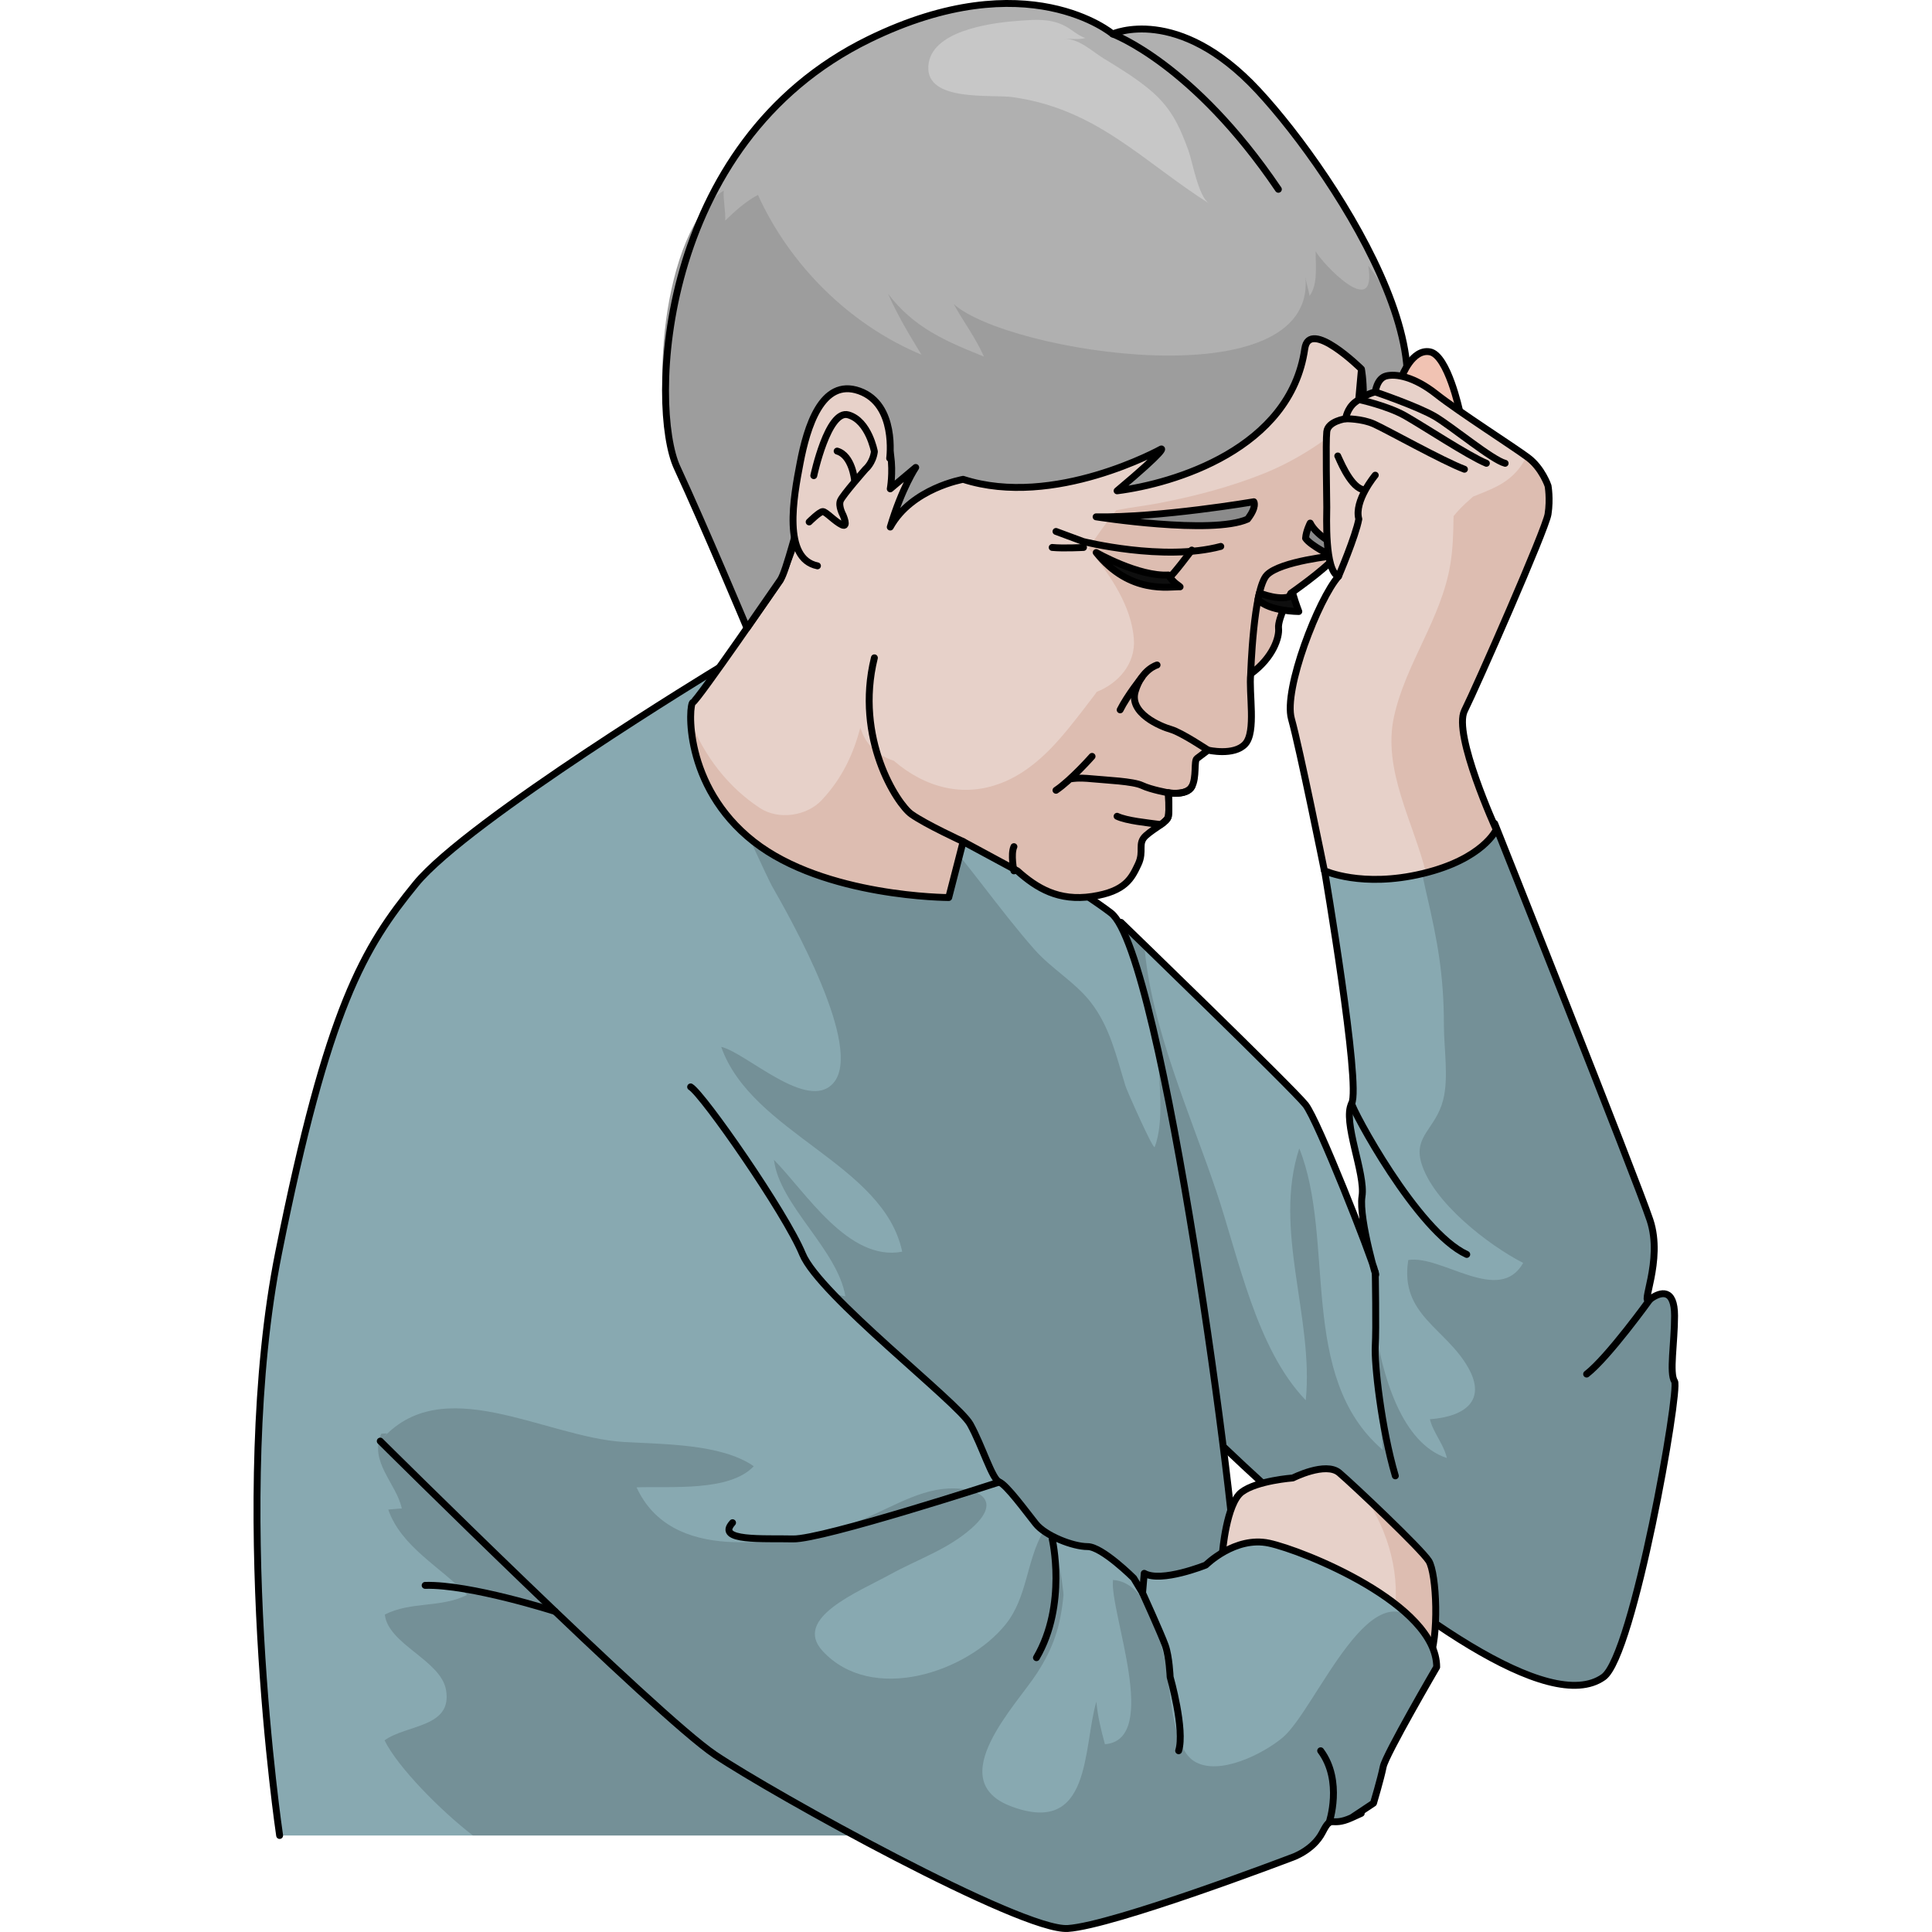 <?xml version="1.0" encoding="utf-8"?>
<!-- Created by: Science Figures, www.sciencefigures.org, Generator: Science Figures Editor -->
<!DOCTYPE svg PUBLIC "-//W3C//DTD SVG 1.1//EN" "http://www.w3.org/Graphics/SVG/1.1/DTD/svg11.dtd">
<svg version="1.1" id="Layer_1" xmlns="http://www.w3.org/2000/svg" xmlns:xlink="http://www.w3.org/1999/xlink" 
	 width="800px" height="800px" viewBox="0 0 196.452 266.359" enable-background="new 0 0 196.452 266.359"
	 xml:space="preserve">
<g>
	<g>
		<g>
			<path id="changecolor_9_" fill="#88A9B1" d="M147.637,119.897l23.476-6.364c0,0,19.527,49.021,21.411,54.674
				c1.884,5.654-1.508,12.05,0,10.925c1.508-1.124,3.392-1.502,3.392,2.268s-0.754,7.915,0,9.046
				c0.755,1.131-5.652,37.815-9.8,40.769c-14.969,10.662-78.308-57.223-68.814-49.515l2.295-54.538c0,0,23.745,22.983,25.449,25.154
				s9.049,20.863,9.605,23.089c0.558,2.226-2.327-7.323-1.827-10.464c0.501-3.141-2.739-10.348-1.429-12.813
				C152.706,149.662,147.637,119.897,147.637,119.897z"/>
			<path opacity="0.15" d="M195.915,190.445c-0.754-1.131,0-5.276,0-9.046s-1.884-3.392-3.392-2.268
				c-1.508,1.125,1.884-5.271,0-10.925c-1.884-5.653-21.411-54.674-21.411-54.674l-11.851,3.212
				c1.712,1.849,1.654,3.025,2.472,6.538c1.501,6.443,2.381,11.193,2.381,18.06c0,3.2,0.686,7.257-0.112,10.335
				c-1.022,3.944-4.084,4.915-3.014,8.61c1.578,5.457,9.327,11.418,14.057,13.827c-3.317,5.868-11.242-1.145-15.842-0.398
				c-1.209,7.577,5.223,9.375,8.302,14.909c2.411,4.333-0.263,6.652-5.321,7.041c0.45,1.852,1.903,3.419,2.34,5.348
				c-6.133-1.99-8.965-11.048-10.158-19.552c-0.038,0.76-0.077,1.517-0.112,2.262c-0.271,5.679,1.101,10.731,1.421,16.166
				c-11.773-10.082-6.445-28.911-11.501-41.564c-3.665,11.186,2.032,23.325,0.894,34.721c-6.865-7.125-9.242-19.667-12.363-28.904
				c-3.535-10.463-9.041-22.746-9.894-33.863c-1.952-1.896-3.214-3.118-3.214-3.118l-2.295,54.538
				c-9.493-7.708,53.846,60.177,68.814,49.515C190.263,228.261,196.67,191.576,195.915,190.445z"/>
			
				<path fill="none" stroke="#000000" stroke-width="0.952" stroke-linecap="round" stroke-linejoin="round" stroke-miterlimit="10" d="
				M147.637,119.897l23.476-6.364c0,0,19.527,49.021,21.411,54.674c1.884,5.654-1.508,12.05,0,10.925
				c1.508-1.124,3.392-1.502,3.392,2.268s-0.754,7.915,0,9.046c0.755,1.131-5.652,37.815-9.8,40.769
				c-14.969,10.662-78.308-57.223-68.814-49.515l2.295-54.538c0,0,23.745,22.983,25.449,25.154s9.049,20.863,9.605,23.089
				c0.558,2.226-2.327-7.323-1.827-10.464c0.501-3.141-2.739-10.348-1.429-12.813C152.706,149.662,147.637,119.897,147.637,119.897z
				"/>
		</g>
		<path id="changecolor" fill="#88A9B1" d="M64.019,92.152c0,0-34.479,20.933-41.64,29.703
			c-7.161,8.769-12.139,16.953-18.924,50.876c-6.784,33.923,0.143,80.323,0.143,80.323h114.966c0,0,16.636-27.433,16.984-34.483
			c0.349-7.052-10.175-87.122-17.318-92.689S64.019,92.152,64.019,92.152z"/>
		<path opacity="0.15" d="M124.728,144.913c0.032,4.034,0.897,9.646-0.489,13.221c-0.184,0.473-3.844-7.82-4.011-8.361
			c-1.259-4.077-2.141-8.193-4.84-11.643c-2.141-2.736-5.393-4.582-7.727-7.23c-4.938-5.606-9.305-12.106-14.348-17.649
			c-7.276,3.001-18.794-2.846-26.859-2.345c-0.329,0.021,4.577,10.465,5.006,11.217c2.595,4.547,12.728,22.398,8.47,27.208
			c-3.548,4.009-12.014-4.213-15.453-5.003c4.206,11.947,22.394,16.082,24.955,28.239c-7.43,1.413-13.304-8.243-17.68-12.657
			c0.757,6.255,8.77,12.337,9.844,18.807c-4.159-0.463-14.859-8.013-16.148-12.116c-6.006,2.767-7.326,14.328-11.791,19.09
			c-5.554,5.924-13.309,12.665-21.671,13.88c-5.283,0.767-9.125-2.376-14.372-1.908c-1.735,3.853,2.127,6.909,2.827,10.311
			c-0.604,0.017-1.26,0.108-1.866,0.146c1.822,5.211,7.298,7.939,10.867,11.768c-3.604,1.813-7.732,0.866-11.34,2.705
			c0.458,4.119,7.713,6.28,8.435,10.384c0.919,5.224-5.398,4.745-8.474,6.957c1.831,3.728,7.784,9.741,12.188,13.122h88.313
			c0,0,16.636-27.433,16.984-34.483C135.799,213.498,130.424,170.643,124.728,144.913z"/>
		
			<path fill="none" stroke="#000000" stroke-width="0.952" stroke-linecap="round" stroke-linejoin="round" stroke-miterlimit="10" d="
			M118.563,253.054c0,0,16.636-27.433,16.984-34.483c0.349-7.052-10.175-87.122-17.318-92.689S64.019,92.152,64.019,92.152
			s-34.479,20.933-41.64,29.703c-7.161,8.769-12.139,16.953-18.924,50.876c-6.784,33.923,0.143,80.323,0.143,80.323"/>
		<g>
			<path fill="#E7D1C9" d="M95.845,123.741c0,0-17.092-0.022-26.896-7.715c-9.805-7.69-8.941-19.051-8.38-19.191
				c0.561-0.14,12.047-16.856,12.047-16.856s3.76-9.205,3.48-11.026c-0.28-1.821,4.497-7.058,4.497-7.058s7.291-9.186,7.851-9.466
				c0.561-0.28,13.87-7.144,15.271-7.705c1.4-0.56,19.052-6.444,21.573-6.864c2.521-0.42,17.651-1.821,19.473-1.541
				c1.819,0.28,7.984,14.568,7.984,14.568s-1.26,13.869-1.4,15.97s-0.981,8.405-2.382,10.086c-1.399,1.681-5.959,4.858-5.959,4.858
				s-1.83,3.53-1.689,4.791s-0.757,4.08-3.838,6.321c-0.28,2.662,0.782,7.978-0.759,9.659c-1.54,1.681-5.125,0.847-5.125,0.847
				s-1.121,0.841-1.541,1.162c-0.421,0.32,0,2.621-0.701,3.882c-0.7,1.26-3.222,0.84-3.222,0.84s0.14,2.374,0,3.215
				c-0.141,0.841-1.822,1.541-3.082,2.662c-1.262,1.121-0.192,2.114-1.088,3.995c-0.896,1.88-1.714,3.716-6.337,4.417
				c-4.623,0.7-7.651-1.147-10.313-3.528l-7.478-4.037L95.845,123.741z"/>
			<path fill="#DDBDB1" d="M139.377,65.245c-4.605,1.86-9.569,3.157-14.447,4.102c-1.829,0.354-3.93,0.591-5.975,0.993
				c-1.381,1.693-2.644,3.458-3.834,5.268c0.135,0.167,0.27,0.331,0.405,0.5c2.716,3.406,5.489,7.479,5.842,11.954
				c0.272,3.466-2.161,6.151-5.142,7.336c-0.07,0.123-0.154,0.253-0.263,0.397c-1.199,1.587-2.413,3.162-3.668,4.704
				c-2.348,2.883-5.098,5.66-8.549,7.184c-5.72,2.524-11.222,0.858-15.471-2.801c-1.869-0.595-3.479-1.819-4.302-3.73
				c-0.116-0.27-0.212-0.545-0.318-0.818c-0.945,3.55-2.436,6.891-5.316,9.972c-2.065,2.21-5.959,2.778-8.519,1.099
				c-4.381-2.874-7.626-7.119-9.546-11.923c0.144,3.844,1.741,11.11,8.673,16.546c9.805,7.692,26.896,7.715,26.896,7.715
				l1.986-7.715l7.478,4.037c2.661,2.381,5.689,4.229,10.313,3.528c4.623-0.701,5.44-2.537,6.337-4.417
				c0.896-1.881-0.174-2.874,1.088-3.995c1.26-1.121,2.941-1.821,3.082-2.662c0.14-0.841,0-3.215,0-3.215s2.521,0.42,3.222-0.84
				c0.701-1.261,0.28-3.562,0.701-3.882c0.42-0.321,1.541-1.162,1.541-1.162s3.585,0.834,5.125-0.847
				c1.541-1.681,0.479-6.997,0.759-9.659c3.081-2.241,3.979-5.06,3.838-6.321s1.689-4.791,1.689-4.791s4.56-3.177,5.959-4.858
				c1.4-1.681,2.241-7.985,2.382-10.086c0.079-1.177,0.509-6.043,0.871-10.099C148.472,60.543,143.668,63.513,139.377,65.245z"/>
			
				<path fill="none" stroke="#000000" stroke-width="0.952" stroke-linecap="round" stroke-linejoin="round" stroke-miterlimit="10" d="
				M95.845,123.741c0,0-17.092-0.022-26.896-7.715c-9.805-7.69-8.941-19.051-8.38-19.191c0.561-0.14,12.047-16.856,12.047-16.856
				s3.76-9.205,3.48-11.026c-0.28-1.821,4.497-7.058,4.497-7.058s7.291-9.186,7.851-9.466c0.561-0.28,13.87-7.144,15.271-7.705
				c1.4-0.56,19.052-6.444,21.573-6.864c2.521-0.42,17.651-1.821,19.473-1.541c1.819,0.28,7.984,14.568,7.984,14.568
				s-1.26,13.869-1.4,15.97s-0.981,8.405-2.382,10.086c-1.399,1.681-5.959,4.858-5.959,4.858s-1.83,3.53-1.689,4.791
				s-0.757,4.08-3.838,6.321c-0.28,2.662,0.782,7.978-0.759,9.659c-1.54,1.681-5.125,0.847-5.125,0.847s-1.121,0.841-1.541,1.162
				c-0.421,0.32,0,2.621-0.701,3.882c-0.7,1.26-3.222,0.84-3.222,0.84s0.14,2.374,0,3.215c-0.141,0.841-1.822,1.541-3.082,2.662
				c-1.262,1.121-0.192,2.114-1.088,3.995c-0.896,1.88-1.714,3.716-6.337,4.417c-4.623,0.7-7.651-1.147-10.313-3.528l-7.478-4.037
				L95.845,123.741z"/>
			
				<path fill="none" stroke="#000000" stroke-width="0.952" stroke-linecap="round" stroke-linejoin="round" stroke-miterlimit="10" d="
				M97.831,116.026c0,0-5.183-2.382-7.144-3.782c-1.963-1.399-7.835-10.459-5.092-21.553"/>
			
				<path fill="none" stroke="#000000" stroke-width="0.952" stroke-linecap="round" stroke-linejoin="round" stroke-miterlimit="10" d="
				M112.826,107.358c0,0,0.767-0.186,2.763,0.011c1.995,0.195,5.665,0.333,6.909,0.923c1.242,0.588,3.63,1.011,3.63,1.011"/>
			
				<path fill="none" stroke="#000000" stroke-width="0.952" stroke-linecap="round" stroke-linejoin="round" stroke-miterlimit="10" d="
				M119.056,112.537c1.323,0.624,4.122,0.889,6.032,1.146c0.553-0.396,0.973-0.765,1.04-1.165c0.14-0.841,0-3.215,0-3.215
				s2.521,0.42,3.222-0.84"/>
			
				<path fill="none" stroke="#000000" stroke-width="0.952" stroke-linecap="round" stroke-linejoin="round" stroke-miterlimit="10" d="
				M124.566,91.682c0,0-2.099,0.576-3.003,3.621c-0.906,3.045,3.495,4.856,4.937,5.267c1.44,0.412,5.092,2.85,5.092,2.85"/>
			
				<path fill="none" stroke="#000000" stroke-width="0.952" stroke-linecap="round" stroke-linejoin="round" stroke-miterlimit="10" d="
				M133.349,75.332c-7.899,2.112-18.964-0.673-18.964-0.673l-3.752-1.39"/>
			
				<path fill="none" stroke="#000000" stroke-width="0.952" stroke-linecap="round" stroke-linejoin="round" stroke-miterlimit="10" d="
				M129.35,75.836c0,0-2.56,3.439-3.222,3.922"/>
			
				<path fill="#0E0E0E" stroke="#000000" stroke-width="0.952" stroke-linecap="round" stroke-linejoin="round" stroke-miterlimit="10" d="
				M116.178,76.178c0,0,5.846,3.338,9.95,3.097c0.725,1.146,1.472,1.448,1.611,1.629C126.31,80.844,120.829,82.012,116.178,76.178z"
				/>
			
				<path fill="none" stroke="#000000" stroke-width="0.952" stroke-linecap="round" stroke-linejoin="round" stroke-miterlimit="10" d="
				M137.476,92.913c0,0,0.36-11.706,2.23-13.637c1.87-1.931,9.501-2.681,9.501-2.681"/>
			
				<path fill="none" stroke="#000000" stroke-width="0.952" stroke-linecap="round" stroke-linejoin="round" stroke-miterlimit="10" d="
				M115.605,104.279c0,0-2.896,3.278-4.973,4.674"/>
			<path fill="#B0B0B0" d="M152.744,50.886c0,0-7.195-7.118-7.813-2.8c-1.985,13.84-18.093,18.6-25.875,19.582
				c7.075-5.937,6.101-5.774,6.101-5.774s-14.795,8.238-27.325,4.191c0,0-7.08,1.219-10.048,6.577
				c1.619-5.435,3.508-8.215,3.508-8.215l-3.508,2.949c0,0,1.619-8.703-4.354-10.792c-5.018-1.754-9.085,20.87-10.813,23.375
				c-1.729,2.507-4.581,6.613-4.581,6.613s-5.865-13.984-9.642-22.145c-3.777-8.161-2.946-44.681,26.485-59.038
				c21.855-10.66,33.569-0.724,33.569-0.724s8.968-4.106,20.03,7.79s31.72,43.932,13.149,50.929
				C153.834,56.371,152.744,50.886,152.744,50.886z"/>
			<path fill="#9D9D9D" d="M152.744,50.886c0,0-7.195-7.118-7.813-2.8c-1.985,13.84-18.093,18.6-25.875,19.582
				c7.075-5.937,6.101-5.774,6.101-5.774s-14.795,8.238-27.325,4.191c0,0-7.08,1.219-10.048,6.577
				c1.619-5.435,3.508-8.215,3.508-8.215l-3.508,2.949c0,0,1.619-8.703-4.354-10.792c-5.018-1.754-9.085,20.87-10.813,23.375
				c-1.729,2.507-4.581,6.613-4.581,6.613s-5.865-13.984-9.642-22.145c-4.059-8.77-2.125-32.728,6.438-38.183
				c-0.111,1.311,0.287,2.843,0.189,4.156c1.297-1.252,2.838-2.675,4.524-3.545c4.32,9.539,12.512,17.845,22.543,22.024
				c-1.618-2.629-3.361-5.525-4.603-8.395c3.566,4.691,7.95,6.542,13.212,8.654c-1.122-2.568-2.83-4.801-4.166-7.242
				c7.338,6.665,50.067,13.447,48.491-3.77c0.118,1.001,0.401,1.647,0.575,2.652c1.161-1.658,0.82-3.934,0.839-6.159
				c0.738,1.495,8.491,9.778,7.252,2.016c-0.034-0.216,2.854,3.977,3.228,5.061c0.993,2.875,1.93,5.864,2.102,8.923
				c0.318,5.7-1.775,10.649-7.391,12.765C153.834,56.371,152.744,50.886,152.744,50.886z"/>
			
				<path fill="none" stroke="#000000" stroke-width="0.952" stroke-linecap="round" stroke-linejoin="round" stroke-miterlimit="10" d="
				M152.744,50.886c0,0-7.195-7.118-7.813-2.8c-1.985,13.84-18.093,18.6-25.875,19.582c7.075-5.937,6.101-5.774,6.101-5.774
				s-14.795,8.238-27.325,4.191c0,0-7.08,1.219-10.048,6.577c1.619-5.435,3.508-8.215,3.508-8.215l-3.508,2.949
				c0,0,1.619-8.703-4.354-10.792c-5.018-1.754-9.085,20.87-10.813,23.375c-1.729,2.507-4.581,6.613-4.581,6.613
				s-5.865-13.984-9.642-22.145c-3.777-8.161-2.946-44.681,26.485-59.038c21.855-10.66,33.569-0.724,33.569-0.724
				s8.968-4.106,20.03,7.79s31.72,43.932,13.149,50.929C153.834,56.371,152.744,50.886,152.744,50.886z"/>
			
				<path fill="none" stroke="#000000" stroke-width="0.952" stroke-linecap="round" stroke-linejoin="round" stroke-miterlimit="10" d="
				M118.447,4.685c0,0,11.084,4.032,22.845,21.412"/>
			
				<path fill="none" stroke="#000000" stroke-width="0.952" stroke-linecap="round" stroke-linejoin="round" stroke-miterlimit="10" d="
				M122.47,93.375c0,0-2.027,2.551-2.992,4.49"/>
			
				<path fill="#8B8B8B" stroke="#000000" stroke-width="0.952" stroke-linecap="round" stroke-linejoin="round" stroke-miterlimit="10" d="
				M116.164,71.256c0,0,15.974,2.517,20.881,0.316c1.324-1.713,0.866-2.396,0.866-2.396S124.953,71.389,116.164,71.256z"/>
			<path fill="#E7D1C9" d="M87.703,63.187c0,0,1.019-7.444-4.191-9.288c-5.211-1.844-7.228,5.089-8.146,9.875
				c-0.921,4.785-2.472,13.238,2.381,14.237"/>
			
				<path fill="none" stroke="#000000" stroke-width="0.952" stroke-linecap="round" stroke-linejoin="round" stroke-miterlimit="10" d="
				M87.703,63.187c0,0,1.019-7.444-4.191-9.288c-5.211-1.844-7.228,5.089-8.146,9.875c-0.921,4.785-2.472,13.238,2.381,14.237"/>
			
				<path fill="none" stroke="#000000" stroke-width="0.952" stroke-linecap="round" stroke-linejoin="round" stroke-miterlimit="10" d="
				M76.604,71.958c0,0,1.447-1.448,1.889-1.43c0.439,0.017,1.652,1.373,2.617,1.83c0.964,0.458,0.159-1.352,0.159-1.352
				s-0.67-1.214-0.36-1.98c0.309-0.764,3.474-4.354,3.474-4.354s0.998-0.813,1.213-2.406c0,0-0.781-4.257-3.59-5.068
				c-2.809-0.812-4.764,8.379-4.764,8.379"/>
			
				<path fill="none" stroke="#000000" stroke-width="0.952" stroke-linecap="round" stroke-linejoin="round" stroke-miterlimit="10" d="
				M82.853,66.138c0,0-0.318-3.34-2.392-3.947"/>
			
				<path fill="#0E0E0E" stroke="#000000" stroke-width="0.952" stroke-linecap="round" stroke-linejoin="round" stroke-miterlimit="10" d="
				M138.678,81.744c0,0,3.078,1.297,4.663,0.291c0.327,1.131,0.767,2.272,0.767,2.272s-4.03,0.001-5.63-1.639
				C138.511,82.5,138.678,81.744,138.678,81.744z"/>
			
				<path fill="#8B8B8B" stroke="#000000" stroke-width="0.952" stroke-linecap="round" stroke-linejoin="round" stroke-miterlimit="10" d="
				M145.68,72.117c0,0-0.563,1.086-0.635,2.089c0.655,1.004,3.621,2.449,3.621,2.449l1.058-1.179
				C149.724,75.476,146.555,73.937,145.68,72.117z"/>
			
				<path fill="none" stroke="#000000" stroke-width="0.952" stroke-linecap="round" stroke-linejoin="round" stroke-miterlimit="10" d="
				M104.833,120.063c0,0-0.475-2.287,0-3.338"/>
			
				<path fill="none" stroke="#000000" stroke-width="0.952" stroke-linecap="round" stroke-linejoin="round" stroke-miterlimit="10" d="
				M114.427,75.476c0,0-2.775,0.151-4.317,0"/>
		</g>
		<g>
			
				<path fill="#F1C3B3" stroke="#000000" stroke-width="0.952" stroke-linecap="round" stroke-linejoin="round" stroke-miterlimit="10" d="
				M158.327,51.885c0,0,1.412-3.83,3.858-3.378c2.448,0.451,4.093,8.162,4.093,8.162S160.59,54.684,158.327,51.885z"/>
			<path fill="#E7D1C9" d="M166.951,97.979c1.622-3.246,11.196-24.991,11.521-27.1c0.326-2.109,0-3.895,0-3.895
				s-0.812-2.435-2.758-3.895c-1.947-1.46-9.575-6.329-12.658-8.762c-3.082-2.435-5.594-2.82-6.892-2.496
				c-1.299,0.324-1.514,2.207-1.514,2.207s-1.283,0.25-2.791,1.425c-1.093,0.852-1.299,2.271-1.299,2.271s-2.433,0.325-2.596,1.785
				c-0.162,1.46,0,9.25,0,10.386c0,1.136-0.325,8.865,1.622,9.544c-2.759,3.113-7.628,15.608-6.491,19.666
				s4.541,20.925,4.541,20.925s4.639,2.529,13.54,0.398s10.155-6.069,10.155-6.069S165.328,101.224,166.951,97.979z"/>
			<path fill="#DDBDB1" d="M146.477,86.308c-0.19-0.013-0.379-0.041-0.566-0.066c-1.369,3.319-2.546,7.097-2.885,9.915
				C143.791,92.754,145.067,89.545,146.477,86.308z"/>
			<path fill="#DDBDB1" d="M178.472,70.878c0.326-2.109,0-3.895,0-3.895s-0.812-2.435-2.758-3.895
				c-0.064-0.048-0.151-0.11-0.228-0.165c-0.777,1.721-2.182,3.225-4.332,4.264c-1.064,0.514-2.067,0.899-3.008,1.276
				c-0.021,0.018-0.043,0.036-0.064,0.055c-0.685,0.6-1.375,1.205-1.983,1.884c-0.228,0.243-0.439,0.498-0.649,0.753
				c-0.003,0.066-0.008,0.125-0.009,0.196c-0.029,2.188-0.087,4.345-0.45,6.509c-1.26,7.497-6.139,13.602-7.751,20.913
				c-1.617,7.335,2.645,14.523,4.398,21.542c8.467-2.154,9.694-5.947,9.694-5.947s-6.004-13.145-4.381-16.391
				C168.573,94.733,178.147,72.988,178.472,70.878z"/>
			
				<path fill="none" stroke="#000000" stroke-width="0.952" stroke-linecap="round" stroke-linejoin="round" stroke-miterlimit="10" d="
				M166.951,97.979c1.622-3.246,11.196-24.991,11.521-27.1c0.326-2.109,0-3.895,0-3.895s-0.812-2.435-2.758-3.895
				c-1.947-1.46-9.575-6.329-12.658-8.762c-3.082-2.435-5.594-2.82-6.892-2.496c-1.299,0.324-1.514,2.207-1.514,2.207
				s-1.283,0.25-2.791,1.425c-1.093,0.852-1.299,2.271-1.299,2.271s-2.433,0.325-2.596,1.785c-0.162,1.46,0,9.25,0,10.386
				c0,1.136-0.325,8.865,1.622,9.544c-2.759,3.113-7.628,15.608-6.491,19.666s4.541,20.925,4.541,20.925s5.151,2.407,13.54,0.398
				s10.155-6.069,10.155-6.069S165.328,101.224,166.951,97.979z"/>
			
				<path fill="none" stroke="#000000" stroke-width="0.952" stroke-linecap="round" stroke-linejoin="round" stroke-miterlimit="10" d="
				M150.561,57.734c0,0,2.198-0.041,3.901,0.716c1.702,0.756,9.583,5.169,12.482,6.241"/>
			
				<path fill="none" stroke="#000000" stroke-width="0.952" stroke-linecap="round" stroke-linejoin="round" stroke-miterlimit="10" d="
				M152.384,55.083c0,0,3.913,0.845,6.368,2.232s8.759,5.547,11.218,6.557"/>
			
				<path fill="none" stroke="#000000" stroke-width="0.952" stroke-linecap="round" stroke-linejoin="round" stroke-miterlimit="10" d="
				M154.65,54.038c0,0,5.928,2.018,8.26,3.404s7.878,5.989,9.645,6.43"/>
			
				<path fill="none" stroke="#000000" stroke-width="0.952" stroke-linecap="round" stroke-linejoin="round" stroke-miterlimit="10" d="
				M149.481,62.863c0.127,0.189,1.577,4.035,3.342,4.602"/>
			
				<path fill="none" stroke="#000000" stroke-width="0.952" stroke-linecap="round" stroke-linejoin="round" stroke-miterlimit="10" d="
				M154.65,65.511c0,0-2.958,3.53-2.267,6.051c-0.444,2.396-2.797,7.887-2.797,7.887"/>
		</g>
		<path fill="#E7D1C9" d="M133.585,214.061c0,0,0.537-6.768,2.651-8.354c2.113-1.586,7.056-1.946,7.056-1.946
			s4.523-2.298,6.395-0.708c1.871,1.591,11.245,10.441,12.34,12.144c1.096,1.703,1.46,10.585,0,13.748
			c-1.459,3.163-25.616-9.611-28.441-14.355"/>
		<path fill="#DDBDB1" d="M141.787,219.947c-0.366-0.107-0.732-0.213-1.103-0.303c0.745,0.041,0.593,0.029-0.456-0.039
			c-0.238-0.003-0.472,0.005-0.708,0.007c0.927,0.614,1.915,1.238,2.951,1.861C142.247,220.963,142.02,220.454,141.787,219.947z"/>
		<path fill="#DDBDB1" d="M162.026,215.196c-0.757-1.176-5.464-5.764-8.92-9.013c3.433,4.948,5.164,11.237,4.042,17.134
			c0.059,1.765-0.059,3.521-0.386,5.177c2.825,0.991,4.872,1.302,5.264,0.45C163.486,225.781,163.122,216.899,162.026,215.196z"/>
		
			<path fill="none" stroke="#000000" stroke-width="0.952" stroke-linecap="round" stroke-linejoin="round" stroke-miterlimit="10" d="
			M133.585,214.061c0,0,0.537-6.768,2.651-8.354c2.113-1.586,7.056-1.946,7.056-1.946s4.523-2.298,6.395-0.708
			c1.871,1.591,11.245,10.441,12.34,12.144c1.096,1.703,1.46,10.585,0,13.748c-1.459,3.163-25.616-9.611-28.441-14.355"/>
		<path id="changecolor_8_" fill="#88A9B1" d="M60.262,149.849c1.699,1.005,13.075,17.342,15.421,23.037
			c2.345,5.697,21.439,20.438,23.114,23.451c1.676,3.015,3.016,7.604,4.021,7.99c1.004,0.385,3.685,4.068,5.024,5.744
			c1.339,1.675,5.129,3.154,7.14,3.154c2.012,0,6.366,4.354,6.366,4.354l1.221,2.036l0.229-2.705
			c2.347,1.339,8.493-1.145,8.493-1.145s4.021-4.02,8.711-3.015c4.69,1.004,23.114,8.373,23.114,17.084
			c0,0-7.035,12.06-7.371,13.735c-0.334,1.675-1.338,5.025-1.338,5.025c-3.016,2.009-3.016,2.009-3.016,2.009s3.016-1.371,0,0
			c-3.015,1.372-2.681-0.585-4.021,2.013s-4.354,3.531-4.354,3.531s-24.384,9.303-30.749,9.727
			c-6.365,0.425-40.605-18.549-48.646-23.944c-8.039-5.396-46.15-43.248-46.15-43.248"/>
		<g opacity="0.15">
			<path d="M151.624,250.5c0.015-0.007,0.029-0.014,0.045-0.021C151.654,250.485,151.64,250.493,151.624,250.5z"/>
			<path d="M151.669,250.479c0.091-0.041,0.185-0.084,0.262-0.119C151.838,250.403,151.748,250.444,151.669,250.479z"/>
			<path d="M151.931,250.36c0.041-0.019,0.081-0.037,0.123-0.056C152.013,250.323,151.978,250.34,151.931,250.36z"/>
			<path d="M151.392,250.605c0,0,0.035-0.016,0.083-0.038C151.445,250.582,151.423,250.591,151.392,250.605z"/>
			<path d="M52.804,205.053c4.791-0.164,12.835,0.624,16.159-2.91c-4.481-3.106-12.4-3.012-17.888-3.337
				c-10.94-0.649-25.21-10.035-33.604-0.122c0,0,38.111,37.853,46.15,43.248c8.04,5.396,42.28,24.369,48.646,23.944
				c6.365-0.424,30.749-9.727,30.749-9.727s3.015-0.934,4.354-3.531s1.006-0.641,4.021-2.013c0,0,0,0,3.016-2.009
				c0,0,1.004-3.351,1.338-5.025c1.334-6.671,10.21-11.665,5.658-18.536c-6.877-10.381-14.829,10.564-19.512,14.513
				c-2.604,2.195-8.745,5.36-12.163,3.299c-3.296-1.988-3.256-10.438-4.064-13.896c-0.84-3.561-2.476-10.824-7.171-11.125
				c-0.5,4.329,6.624,22.048-1.114,22.645c-0.53-1.933-1-3.864-1.18-5.867c-1.877,6.401-0.626,18.563-11.698,14.451
				c-9.646-3.583,0.743-14.048,3.537-18.418c2.222-3.473,3.217-6.359,3.629-10.728c0.045-0.48-1.39-11.19-2.794-8.747
				c-2.352,4.094-2.17,9.043-5.193,12.796c-5.347,6.634-18.47,10.991-25.223,3.659c-4.168-4.524,4.895-8.124,9.319-10.558
				c3.89-2.14,7.988-3.459,11.291-6.425c5.019-4.507-0.58-6.068-4.985-5.212c-4.6,0.893-8.664,3.986-13.386,5.167
				C71.858,212.799,57.602,215.489,52.804,205.053z"/>
			<path d="M151.475,250.567c0.055-0.023,0.099-0.044,0.149-0.067C151.563,250.527,151.514,250.55,151.475,250.567z"/>
			<path d="M152.69,250.016C152.733,249.996,152.736,249.994,152.69,250.016L152.69,250.016z"/>
			<path d="M152.576,250.067c0.052-0.024,0.091-0.042,0.114-0.052C152.664,250.027,152.625,250.044,152.576,250.067z"/>
			<path d="M152.054,250.305c0.114-0.053,0.215-0.098,0.296-0.135C152.257,250.212,152.155,250.258,152.054,250.305z"/>
			<path d="M152.35,250.17c0.088-0.04,0.163-0.074,0.227-0.103C152.52,250.093,152.445,250.127,152.35,250.17z"/>
		</g>
		
			<path fill="none" stroke="#000000" stroke-width="0.952" stroke-linecap="round" stroke-linejoin="round" stroke-miterlimit="10" d="
			M60.262,149.849c1.699,1.005,13.075,17.342,15.421,23.037c2.345,5.697,21.439,20.438,23.114,23.451
			c1.676,3.015,3.016,7.604,4.021,7.99c1.004,0.385,3.685,4.068,5.024,5.744c1.339,1.675,5.129,3.154,7.14,3.154
			c2.012,0,6.366,4.354,6.366,4.354l1.221,2.036l0.229-2.705c2.347,1.339,8.493-1.145,8.493-1.145s4.021-4.02,8.711-3.015
			c4.69,1.004,23.114,8.373,23.114,17.084c0,0-7.035,12.06-7.371,13.735c-0.334,1.675-1.338,5.025-1.338,5.025
			c-3.016,2.009-3.016,2.009-3.016,2.009s3.016-1.371,0,0c-3.015,1.372-2.681-0.585-4.021,2.013s-4.354,3.531-4.354,3.531
			s-24.384,9.303-30.749,9.727c-6.365,0.425-40.605-18.549-48.646-23.944c-8.039-5.396-46.15-43.248-46.15-43.248"/>
		
			<path fill="none" stroke="#000000" stroke-width="0.952" stroke-linecap="round" stroke-linejoin="round" stroke-miterlimit="10" d="
			M122.568,219.616c0,0,2.574,5.667,3.133,7.229c0.558,1.563,0.669,4.354,0.669,4.354s2.066,7.271,1.173,10.173"/>
		
			<path fill="none" stroke="#000000" stroke-width="0.952" stroke-linecap="round" stroke-linejoin="round" stroke-miterlimit="10" d="
			M41.581,222.165c0,0-11.729-3.762-17.92-3.595"/>
		
			<path fill="none" stroke="#000000" stroke-width="0.952" stroke-linecap="round" stroke-linejoin="round" stroke-miterlimit="10" d="
			M102.817,204.327c0,0-24.384,7.937-28.438,7.84c-4.054-0.097-10.72,0.391-8.339-2.234"/>
		
			<path fill="none" stroke="#000000" stroke-width="0.952" stroke-linecap="round" stroke-linejoin="round" stroke-miterlimit="10" d="
			M110.109,212.167c0,0,2.109,9.036-2.172,16.373"/>
		
			<path fill="none" stroke="#000000" stroke-width="0.952" stroke-linecap="round" stroke-linejoin="round" stroke-miterlimit="10" d="
			M154.65,175.404c0,0,0.147,7.905,0,10.191c-0.146,2.286,0.833,11.316,2.767,17.878"/>
		
			<path fill="none" stroke="#000000" stroke-width="0.952" stroke-linecap="round" stroke-linejoin="round" stroke-miterlimit="10" d="
			M192.523,179.132c0,0-5.746,7.997-8.734,10.308"/>
		
			<path fill="none" stroke="#000000" stroke-width="0.952" stroke-linecap="round" stroke-linejoin="round" stroke-miterlimit="10" d="
			M151.395,152.128c-0.017,0.703,9.01,17.656,15.867,20.815"/>
	</g>
	
		<path fill="none" stroke="#000000" stroke-width="0.952" stroke-linecap="round" stroke-linejoin="round" stroke-miterlimit="10" d="
		M148.288,251.279c0,0,1.944-5.729-1.166-9.907"/>
	<path fill="#C7C7C7" d="M93.195,8.199c-0.088,0.294-0.144,0.605-0.163,0.933c-0.296,4.96,8.68,3.852,11.6,4.258
		c11.625,1.616,17.868,8.8,27.137,14.685c-1.515-0.961-2.298-5.738-2.897-7.386c-1.24-3.41-2.446-5.947-5.337-8.34
		c-2.01-1.663-4.114-2.938-6.324-4.288c-1.712-1.046-3.315-2.72-5.518-2.718c0.938-0.001,2.178,0.147,2.965-0.104
		c-1.058-0.356-1.979-1.295-3.04-1.786c-1.917-0.887-3.783-0.752-5.861-0.609C102.345,3.079,94.453,3.966,93.195,8.199z"/>
</g>
</svg>